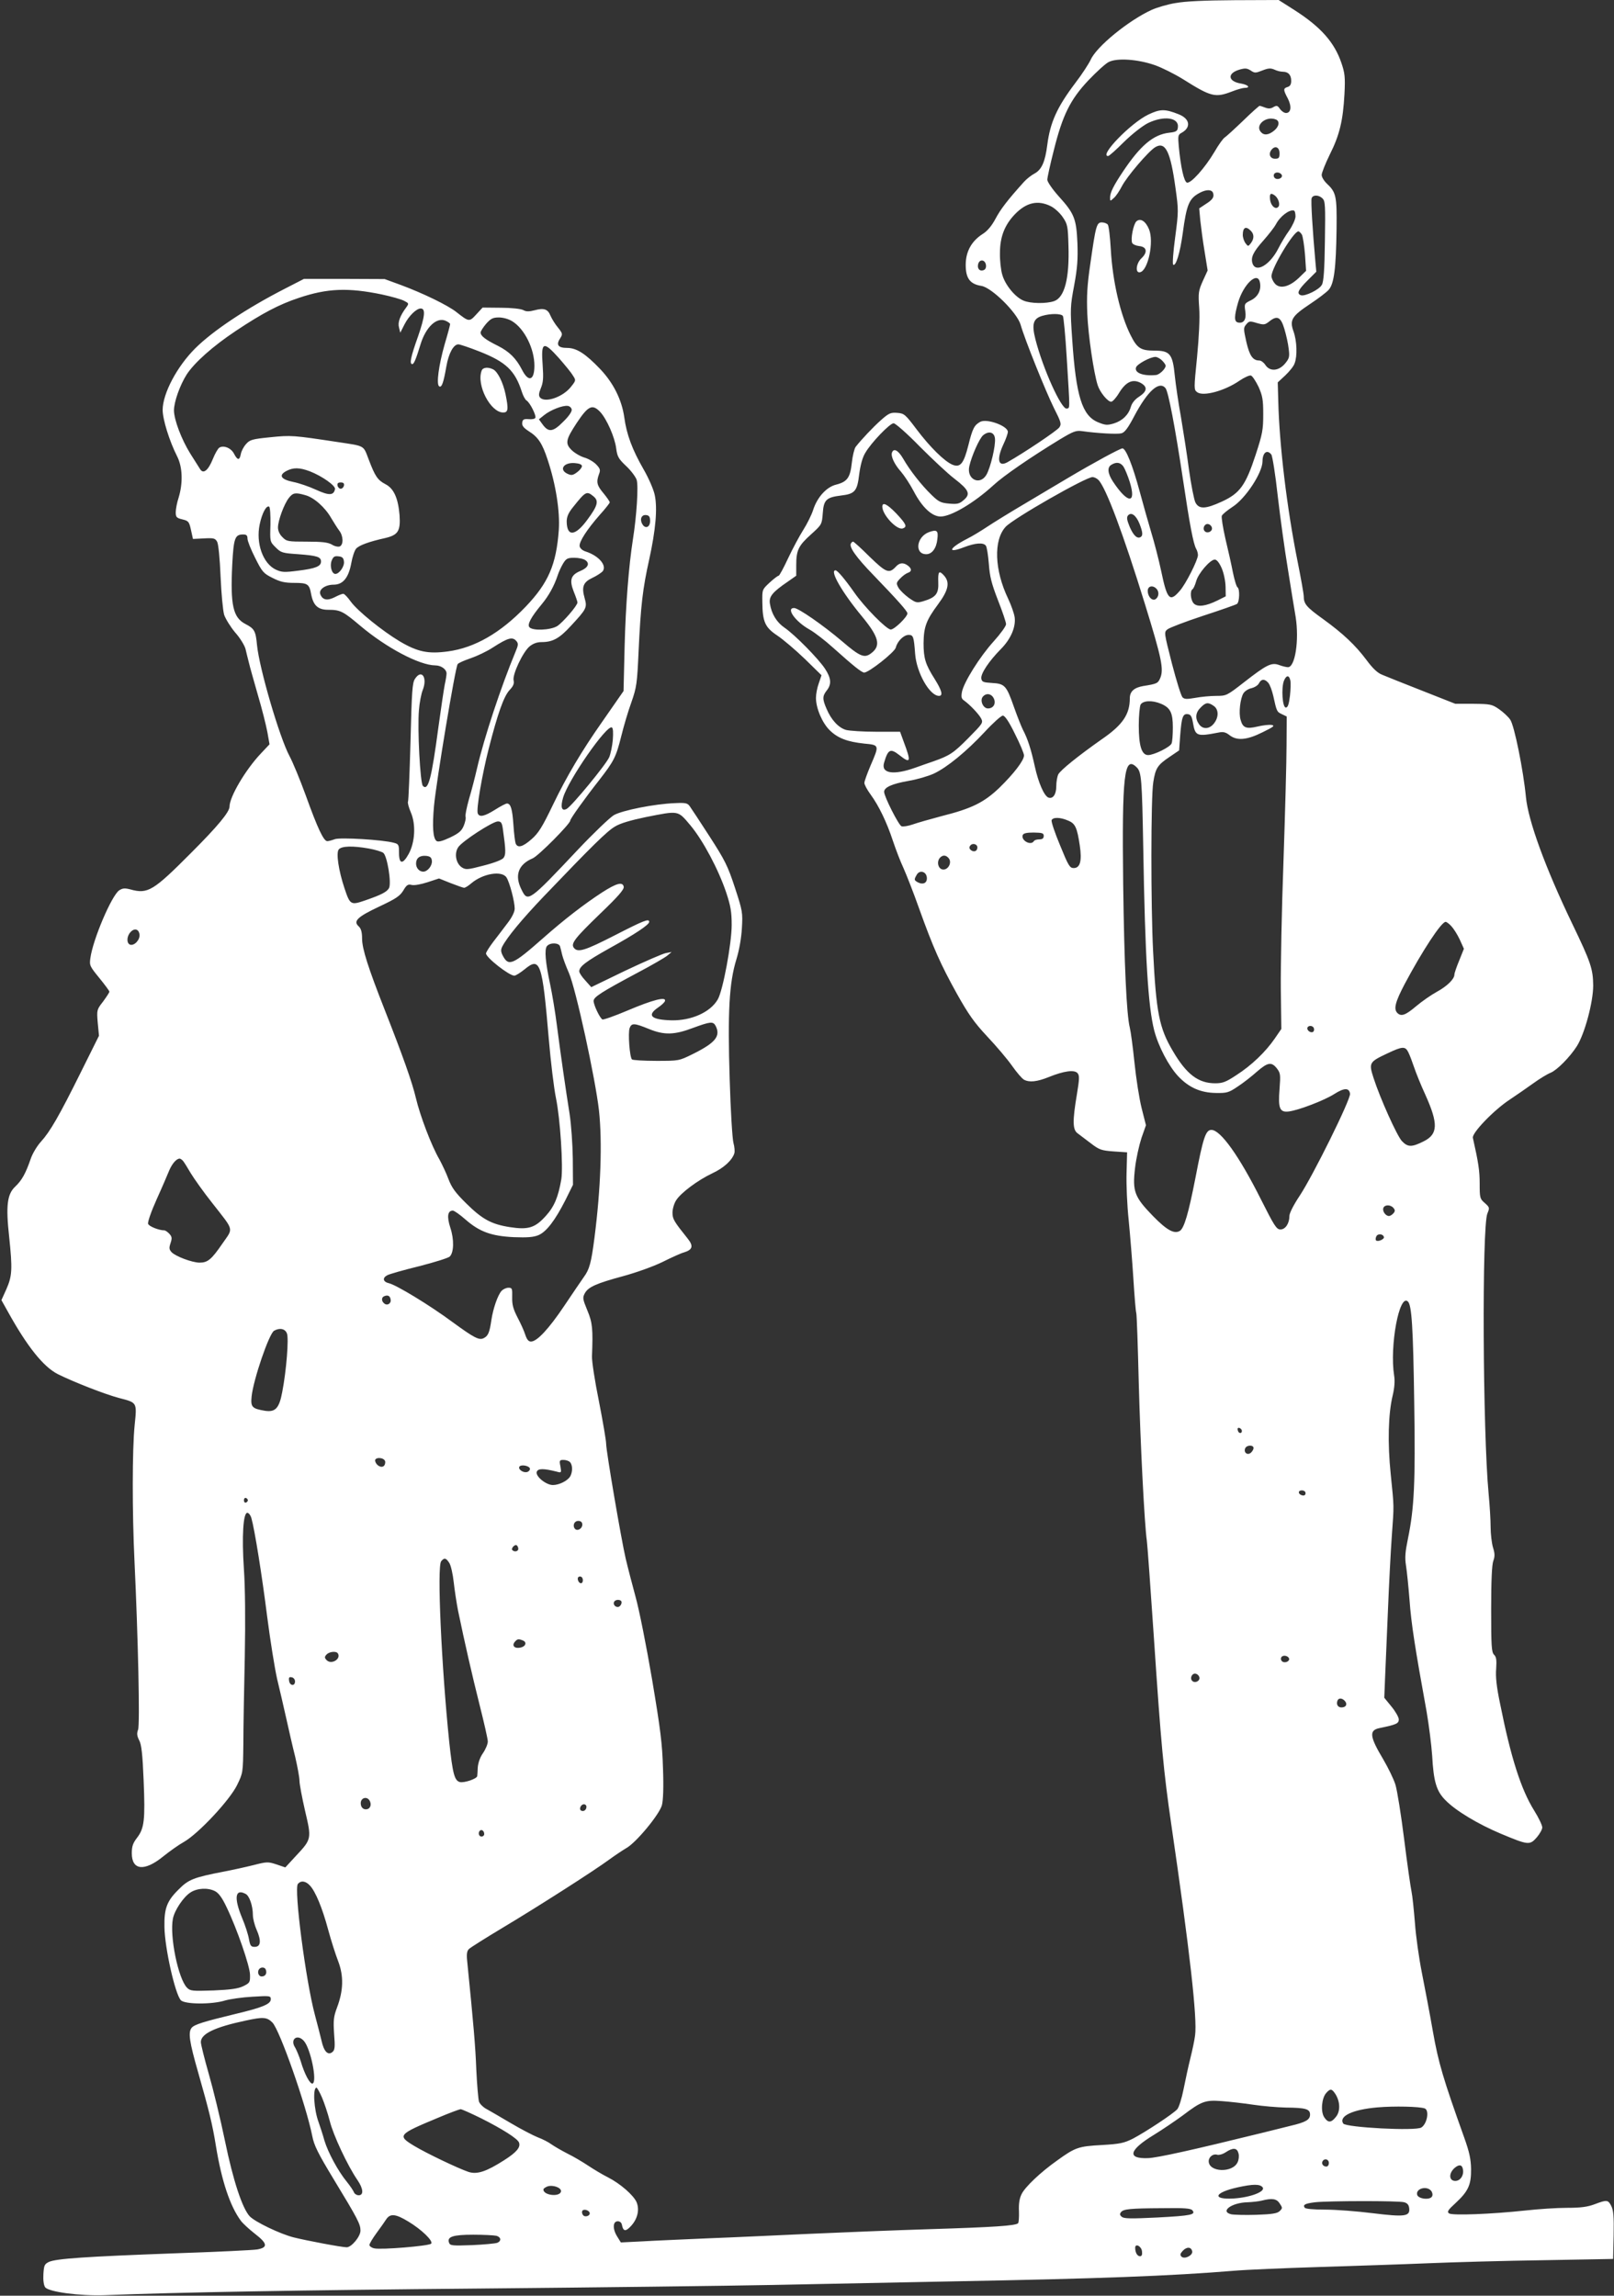 <?xml version="1.0" standalone="no"?>
<!DOCTYPE svg PUBLIC "-//W3C//DTD SVG 20010904//EN"
 "http://www.w3.org/TR/2001/REC-SVG-20010904/DTD/svg10.dtd">
<svg version="1.0" xmlns="http://www.w3.org/2000/svg"
 width="900pt" height="1280pt" viewBox="0 0 900 1280"
 preserveAspectRatio="xMidYMid meet">
<rect x="0" y="0" width="900" height="1280" fill="#333333" stroke="none"/>
<g transform="translate(0,1280) scale(0.1,-0.1)"
fill="#ffffff" stroke="none">
<path d="M6555 12783 c-44 -7 -104 -25 -133 -38 -129 -59 -308 -205 -340 -278
-11 -23 -49 -82 -86 -130 -102 -135 -140 -220 -156 -344 -12 -96 -32 -140 -72
-161 -17 -9 -44 -30 -59 -47 -91 -101 -130 -152 -158 -205 -22 -41 -46 -69
-72 -85 -62 -40 -94 -98 -94 -172 0 -75 24 -107 87 -117 58 -9 199 -149 219
-216 23 -82 140 -372 185 -463 41 -81 44 -91 31 -110 -12 -18 -197 -142 -289
-194 -52 -29 -62 15 -23 99 14 29 25 61 25 70 0 33 -117 76 -154 56 -33 -18
-43 -37 -66 -130 -26 -103 -45 -127 -89 -109 -45 19 -125 98 -199 196 -64 85
-70 90 -109 93 -36 3 -47 -2 -90 -40 -45 -40 -111 -110 -142 -150 -7 -10 -17
-50 -21 -88 -9 -83 -25 -106 -87 -122 -54 -13 -106 -70 -129 -142 -9 -28 -34
-78 -55 -111 -21 -33 -59 -104 -84 -157 -25 -54 -49 -98 -53 -98 -5 0 -27 -17
-50 -38 -42 -39 -42 -39 -41 -108 1 -112 15 -142 84 -188 33 -22 102 -81 153
-130 l93 -91 -15 -44 c-9 -24 -16 -61 -16 -82 0 -58 35 -140 77 -181 45 -44
98 -64 192 -74 85 -8 85 -8 36 -121 -19 -45 -35 -89 -35 -98 0 -10 15 -38 34
-64 47 -64 91 -156 125 -259 16 -48 42 -116 59 -152 16 -36 56 -137 87 -225
79 -220 120 -312 211 -476 64 -114 96 -160 169 -238 50 -53 112 -126 138 -163
26 -37 56 -72 67 -78 30 -16 72 -12 139 15 84 34 143 42 160 21 11 -13 10 -33
-4 -118 -25 -149 -24 -197 4 -217 12 -9 45 -34 74 -56 47 -36 59 -40 127 -45
l75 -5 -3 -115 c-2 -63 3 -182 12 -265 8 -82 20 -229 26 -325 6 -96 13 -182
16 -190 3 -8 9 -184 14 -390 9 -341 32 -792 45 -880 3 -19 21 -267 40 -550 39
-585 54 -741 96 -1030 104 -710 146 -1085 133 -1179 -3 -25 -15 -82 -26 -126
-11 -44 -28 -122 -38 -173 -10 -51 -26 -102 -35 -112 -23 -26 -177 -127 -247
-164 -50 -25 -72 -30 -175 -36 -129 -7 -147 -13 -248 -86 -92 -65 -181 -149
-199 -189 -12 -24 -16 -55 -14 -95 1 -32 -1 -62 -5 -66 -14 -14 -136 -22 -492
-33 -192 -6 -494 -18 -670 -26 -176 -8 -430 -20 -565 -25 -135 -6 -300 -13
-367 -17 l-121 -6 -21 34 c-26 42 -24 84 4 84 12 0 21 -8 23 -20 7 -37 21 -39
51 -6 36 39 48 90 31 132 -17 39 -91 104 -160 139 -30 15 -80 45 -110 65 -30
20 -82 51 -115 67 -33 17 -73 40 -90 52 -16 12 -51 30 -76 39 -25 10 -93 45
-152 80 -58 34 -119 70 -136 79 -17 9 -35 27 -40 40 -4 13 -11 93 -15 178 -5
132 -15 247 -51 607 -4 38 -1 56 10 66 8 8 92 61 187 118 186 111 509 317 597
382 30 22 72 50 94 63 54 30 184 187 198 239 7 26 10 100 6 205 -4 139 -14
217 -61 497 -31 182 -72 389 -92 460 -19 70 -44 166 -55 213 -25 108 -109 599
-109 640 0 18 -18 123 -40 236 -23 112 -40 225 -39 251 6 154 3 188 -26 257
-26 63 -27 71 -14 95 19 35 63 55 215 96 73 20 168 54 219 79 50 25 103 49
119 53 49 15 54 36 20 78 -76 95 -84 108 -84 144 0 20 9 51 20 68 25 41 121
113 204 152 62 29 109 72 121 111 3 10 1 36 -5 57 -6 21 -16 180 -21 353 -12
376 -3 540 37 670 16 52 28 120 31 175 5 86 4 95 -39 226 -40 122 -56 153
-141 285 -53 82 -103 158 -111 169 -12 17 -23 20 -82 17 -112 -4 -294 -40
-341 -67 -23 -14 -113 -100 -200 -192 -275 -292 -280 -295 -315 -223 -40 79
-18 140 62 174 32 13 210 193 210 211 0 10 80 122 161 225 83 107 94 128 124
248 13 53 38 138 56 187 29 83 32 105 40 285 12 256 23 348 59 510 36 164 47
285 31 360 -6 30 -34 94 -61 141 -64 111 -96 196 -109 293 -14 97 -60 190
-134 268 -82 86 -132 118 -184 118 -51 0 -64 17 -39 54 14 23 14 26 -13 60
-16 19 -34 49 -41 65 -15 38 -37 45 -89 31 -31 -8 -47 -8 -63 1 -13 7 -66 13
-125 13 l-102 1 -35 -38 c-39 -43 -41 -42 -111 13 -48 38 -186 105 -310 151
l-90 33 -225 1 -225 0 -105 -54 c-213 -109 -403 -235 -502 -334 -101 -101
-180 -250 -181 -342 0 -53 37 -173 81 -260 30 -59 33 -148 8 -230 -9 -27 -16
-64 -16 -81 0 -27 4 -32 37 -40 34 -8 38 -13 48 -59 l11 -50 61 3 c55 3 63 1
74 -19 7 -13 15 -94 19 -193 4 -94 13 -190 20 -214 8 -23 35 -67 61 -98 27
-30 52 -71 58 -92 5 -20 13 -55 19 -77 5 -22 28 -103 50 -180 23 -77 46 -170
53 -207 l12 -68 -49 -52 c-85 -90 -174 -241 -174 -295 0 -30 -64 -108 -215
-259 -211 -212 -241 -230 -338 -203 -31 8 -43 7 -62 -5 -42 -28 -147 -274
-161 -378 -6 -41 -3 -46 50 -111 31 -38 56 -72 56 -76 0 -5 -16 -29 -35 -55
-35 -45 -36 -47 -30 -118 l7 -73 -101 -203 c-122 -246 -172 -332 -223 -388
-21 -23 -47 -66 -57 -96 -28 -81 -49 -119 -86 -154 -45 -42 -53 -107 -34 -279
19 -181 17 -219 -15 -292 l-28 -62 38 -68 c106 -191 196 -304 277 -345 89 -44
262 -112 342 -133 100 -26 99 -23 86 -150 -14 -137 -14 -487 -1 -760 20 -423
31 -912 20 -939 -8 -21 -6 -35 6 -59 13 -23 19 -78 25 -225 9 -219 4 -266 -37
-319 -23 -30 -29 -48 -29 -86 0 -96 71 -103 176 -17 35 28 87 65 116 81 80 46
254 232 295 316 33 68 33 68 35 228 0 88 4 308 8 488 4 204 2 389 -5 490 -12
181 -4 312 19 312 8 0 18 -13 23 -30 18 -63 59 -319 88 -550 17 -132 42 -287
55 -345 14 -58 37 -157 51 -220 14 -63 36 -160 50 -215 13 -56 24 -116 24
-134 0 -18 14 -93 31 -167 37 -157 37 -158 -51 -252 l-59 -64 -50 17 c-46 15
-53 15 -127 -4 -44 -11 -117 -27 -164 -36 -171 -33 -199 -44 -255 -101 -65
-64 -80 -106 -78 -209 2 -117 59 -371 91 -407 20 -24 174 -25 247 -2 28 8 96
18 153 21 97 6 102 5 102 -14 0 -27 -46 -46 -197 -82 -178 -43 -229 -59 -244
-77 -21 -25 -13 -78 36 -249 61 -214 80 -291 99 -410 32 -196 79 -336 139
-417 11 -15 47 -48 79 -73 70 -54 73 -76 13 -87 -22 -4 -233 -14 -470 -22
-485 -18 -653 -29 -693 -48 -24 -12 -27 -19 -30 -68 -2 -34 2 -62 10 -73 20
-26 192 -49 333 -44 412 16 1077 28 2095 37 646 6 1380 15 1630 20 250 5 703
14 1005 20 813 15 1212 30 1565 59 69 6 283 15 475 21 193 6 467 15 610 21
143 6 433 14 645 17 l385 7 3 132 c2 105 -1 139 -13 163 -18 35 -24 36 -93 10
-40 -15 -77 -20 -155 -20 -56 0 -160 -7 -232 -15 -186 -20 -407 -29 -425 -16
-12 9 -6 19 37 58 70 65 87 101 86 189 -1 55 -9 94 -38 175 -117 327 -144 417
-175 593 -17 98 -45 244 -61 325 -16 80 -34 206 -39 279 -6 73 -14 152 -19
175 -5 23 -24 154 -41 291 -17 136 -39 274 -49 306 -10 32 -41 95 -68 141 -76
127 -80 162 -20 174 92 19 107 25 107 48 0 12 -18 44 -41 72 l-40 49 4 100 c2
56 10 225 16 376 6 151 16 343 22 425 13 181 13 156 -6 345 -18 174 -14 337
11 440 10 42 13 81 8 110 -26 165 29 461 77 413 21 -21 29 -142 35 -563 7
-450 0 -588 -35 -759 -15 -73 -18 -105 -11 -149 5 -31 14 -119 20 -195 9 -127
30 -263 95 -620 13 -76 27 -187 31 -245 8 -147 24 -200 76 -251 57 -58 181
-132 307 -185 153 -64 161 -65 200 -21 17 20 31 45 31 56 0 12 -20 54 -45 94
-73 117 -130 294 -190 595 -20 95 -26 152 -22 196 3 49 1 66 -12 78 -14 15
-16 48 -16 254 0 157 4 248 12 269 9 25 9 41 -2 76 -7 24 -13 75 -13 113 0 38
-5 121 -11 184 -33 347 -38 1491 -7 1564 13 32 13 34 -15 59 -27 23 -28 29
-28 108 0 72 -7 117 -38 255 -6 27 118 156 207 214 36 24 94 64 130 90 36 26
79 52 97 59 36 15 107 87 146 148 44 70 91 246 91 338 -1 93 -13 129 -117 345
-150 312 -245 573 -258 705 -14 148 -65 402 -88 433 -11 16 -39 42 -62 58 -39
27 -48 29 -143 30 l-101 0 -185 73 c-102 40 -202 80 -223 89 -26 10 -53 36
-87 82 -62 83 -131 148 -243 229 -92 66 -107 84 -107 126 0 14 -16 103 -35
198 -59 294 -101 645 -107 889 l-3 106 42 39 c23 22 47 51 52 67 16 41 13 125
-6 178 -23 64 -10 85 92 153 44 29 90 64 103 78 31 33 42 119 45 342 2 184 -2
203 -57 254 -14 14 -26 34 -26 46 0 11 20 62 45 113 55 109 74 190 82 337 5
96 2 118 -17 174 -39 115 -115 201 -262 295 l-88 56 -247 -1 c-168 -1 -274 -6
-328 -16z m-116 -346 c40 -14 112 -50 160 -80 154 -97 178 -103 271 -67 28 11
60 20 70 20 35 0 21 17 -19 24 -73 11 -80 56 -12 77 34 10 44 9 65 -4 22 -15
27 -15 65 0 33 13 46 14 67 5 14 -7 35 -12 47 -12 31 0 47 -18 47 -51 0 -19
-6 -30 -20 -34 -25 -8 -25 -15 1 -64 23 -45 18 -81 -10 -81 -10 0 -25 10 -34
23 -13 19 -18 20 -36 10 -14 -9 -28 -10 -46 -3 -15 6 -29 10 -31 10 -3 0 -45
-37 -92 -83 -48 -46 -94 -88 -102 -93 -9 -5 -35 -41 -58 -81 -54 -91 -133
-179 -154 -171 -16 7 -34 85 -45 203 -5 57 -4 64 15 74 55 30 48 79 -16 104
-76 30 -102 30 -169 -2 -98 -47 -276 -231 -224 -231 6 0 45 35 88 78 46 45
101 88 133 105 90 44 176 32 168 -24 -2 -20 -10 -25 -48 -29 -88 -10 -160 -70
-257 -215 -53 -79 -73 -119 -73 -146 0 -22 0 -22 21 -3 12 10 31 39 44 64 28
55 151 199 188 220 56 32 84 -25 112 -230 17 -121 17 -130 -2 -273 -11 -81
-16 -150 -11 -153 15 -10 38 65 53 174 22 165 36 196 97 228 35 18 64 18 72
-1 8 -23 -1 -38 -41 -63 l-36 -24 6 -66 c4 -37 14 -115 24 -174 l17 -106 -27
-59 c-24 -54 -26 -66 -20 -150 4 -57 -1 -158 -12 -274 -18 -178 -18 -182 1
-196 34 -25 154 8 235 64 28 19 57 32 65 29 8 -3 27 -32 42 -63 22 -50 26 -71
26 -153 0 -85 -4 -109 -42 -225 -56 -171 -88 -215 -187 -261 -93 -43 -129 -44
-149 -6 -8 16 -24 98 -36 183 -11 85 -32 217 -45 295 -14 77 -29 180 -34 228
-12 123 -27 141 -114 141 -75 0 -96 13 -132 85 -58 115 -101 301 -111 480 -4
69 -11 131 -17 138 -5 6 -20 12 -33 12 -29 0 -34 -19 -64 -230 -18 -122 -21
-182 -17 -280 5 -120 36 -330 58 -398 13 -40 56 -92 75 -92 8 0 28 22 44 49
38 62 75 79 119 57 41 -22 39 -47 -6 -77 -24 -15 -41 -36 -47 -57 -13 -45 -47
-78 -95 -93 -37 -11 -48 -10 -89 7 -88 37 -122 146 -143 460 -12 174 -11 186
11 304 18 97 21 146 18 234 -6 136 -17 165 -103 260 -36 40 -65 82 -65 94 0
11 16 85 36 163 49 197 92 284 194 392 44 46 94 92 112 101 46 24 162 16 257
-17z m675 -303 c24 -9 19 -40 -10 -63 -31 -25 -57 -27 -74 -6 -32 38 30 90 84
69z m21 -189 c0 -25 -4 -30 -25 -30 -28 0 -39 27 -19 51 20 24 44 13 44 -21z
m13 -122 c5 -17 -26 -29 -40 -15 -6 6 -7 15 -3 22 9 14 37 9 43 -7z m-42 -111
c20 -13 33 -47 24 -63 -15 -22 -44 2 -48 40 -3 31 3 37 24 23z m269 -19 c15
-14 16 -41 13 -237 -2 -159 -7 -228 -17 -244 -14 -27 -95 -66 -117 -58 -25 9
-15 30 36 81 l50 50 -5 55 c-16 179 -26 342 -21 355 7 20 41 19 61 -2z m-1515
-43 c22 -11 52 -39 67 -62 26 -38 28 -51 31 -157 6 -184 -22 -290 -80 -310
-43 -15 -132 -14 -171 3 -46 19 -102 87 -118 144 -8 26 -14 81 -13 122 0 89
26 155 82 214 65 68 130 82 202 46z m1364 -58 c-1 -16 -17 -51 -35 -77 -19
-26 -46 -71 -60 -99 -48 -95 -127 -140 -145 -84 -10 33 4 63 61 127 30 34 61
74 69 89 23 45 75 85 101 78 6 -2 9 -17 9 -34z m-250 -78 c20 -19 20 -45 1
-70 -15 -19 -15 -19 -30 0 -8 11 -15 32 -15 46 0 42 17 51 44 24z m286 -23 c5
-11 13 -61 17 -111 l6 -90 -41 -40 c-54 -51 -107 -63 -134 -30 -10 12 -18 30
-18 40 0 45 123 250 150 250 5 0 14 -9 20 -19z m-1762 -169 c2 -13 -3 -25 -13
-28 -23 -9 -38 10 -30 36 9 27 39 22 43 -8z m1527 -94 c10 -43 -9 -82 -49
-102 -37 -18 -38 -20 -32 -61 7 -46 -8 -70 -41 -63 -22 5 -21 35 1 112 30 101
107 174 121 114z m-4895 -70 c52 -11 108 -27 123 -35 27 -14 28 -15 13 -36
-36 -48 -49 -85 -41 -113 l7 -29 24 47 c24 47 66 88 90 88 28 0 24 -43 -15
-156 -41 -115 -49 -154 -32 -154 9 0 20 25 46 110 30 98 91 154 141 131 13 -6
24 -14 24 -18 0 -5 -13 -54 -30 -111 -34 -119 -48 -226 -31 -236 14 -9 24 19
40 111 13 74 40 123 67 123 9 0 62 -18 118 -40 147 -58 198 -106 236 -225 7
-22 19 -44 26 -48 19 -11 56 -85 49 -97 -3 -6 -20 -9 -38 -7 -26 2 -33 -2 -35
-20 -2 -16 7 -28 36 -47 53 -33 76 -68 106 -160 46 -138 69 -289 62 -391 -14
-193 -58 -295 -185 -428 -140 -146 -284 -229 -433 -249 -111 -15 -169 -3 -269
56 -97 58 -236 170 -274 223 -16 23 -35 42 -40 42 -6 1 -28 -8 -49 -19 -42
-21 -68 -15 -80 17 -10 26 28 53 74 53 53 0 84 39 99 121 6 34 18 70 27 80 17
19 72 39 162 59 72 17 86 39 80 128 -8 95 -32 148 -78 172 -44 23 -58 43 -94
138 -31 81 -19 74 -171 97 -251 38 -261 39 -378 27 -101 -10 -114 -14 -135
-38 -13 -14 -26 -39 -29 -55 -7 -37 -18 -37 -38 1 -16 32 -58 49 -82 34 -8 -5
-24 -33 -36 -63 -26 -64 -53 -86 -71 -57 -6 10 -31 49 -55 87 -49 79 -90 187
-91 240 0 48 33 141 71 201 44 67 145 157 274 243 147 98 242 148 351 184 160
54 276 58 464 19z m3797 -120 c4 -7 14 -110 21 -228 19 -306 19 -284 0 -288
-29 -6 -132 221 -174 385 -22 86 -13 117 38 132 48 14 106 13 115 -1z m-3071
-29 c69 -42 124 -154 124 -248 0 -83 -33 -94 -69 -23 -33 64 -70 101 -135 134
-69 34 -96 55 -96 74 0 7 14 29 31 49 26 29 38 35 71 35 24 0 55 -9 74 -21z
m4306 -43 c10 -33 21 -82 24 -111 6 -45 3 -54 -21 -83 -35 -41 -84 -45 -109
-7 -9 14 -24 25 -34 25 -36 0 -54 26 -72 103 -16 73 -17 79 -1 98 16 19 20 20
59 8 39 -11 45 -11 70 9 44 35 64 25 84 -42z m-4045 -163 c33 -38 68 -80 77
-96 18 -27 18 -28 -8 -61 -44 -59 -147 -95 -175 -62 -8 10 -7 23 5 52 13 31
15 57 10 127 -10 133 3 138 91 40z m3363 -13 c11 -11 20 -24 20 -29 0 -17 -35
-51 -55 -52 -72 -7 -121 13 -110 43 7 19 80 58 108 58 9 0 26 -9 37 -20z m19
-154 c16 -19 54 -220 97 -506 38 -255 58 -361 74 -390 6 -10 10 -26 10 -35 0
-27 -69 -164 -102 -200 -55 -64 -70 -48 -103 111 -14 66 -39 162 -55 214 -16
53 -45 156 -65 230 -39 145 -77 240 -96 240 -13 0 -164 -82 -302 -164 -45 -27
-152 -90 -237 -141 -85 -50 -182 -110 -215 -132 -33 -22 -82 -52 -110 -66
-104 -53 -117 -86 -19 -48 63 24 107 27 121 9 6 -7 13 -53 17 -102 5 -71 15
-110 51 -203 25 -63 45 -123 45 -133 0 -11 -31 -54 -69 -96 -78 -86 -167 -229
-177 -282 -5 -28 -3 -38 12 -48 32 -23 81 -74 95 -100 12 -24 9 -28 -71 -109
-84 -85 -105 -98 -195 -130 -27 -9 -72 -25 -100 -35 -123 -44 -194 -33 -175
28 22 75 35 81 86 41 62 -49 66 -38 23 76 l-20 55 -132 0 c-73 0 -149 5 -169
10 -42 12 -83 56 -109 118 -24 55 -23 71 1 102 28 35 25 69 -10 122 -37 56
-168 189 -225 228 -44 30 -73 77 -82 135 -6 39 15 64 100 122 l47 33 0 59 c0
83 12 108 82 171 61 55 61 56 66 119 5 74 20 88 101 98 78 9 91 24 102 118 7
52 18 94 34 120 33 57 137 165 158 165 10 0 76 -58 145 -129 70 -70 157 -152
194 -180 82 -63 91 -86 52 -119 -24 -21 -35 -24 -81 -20 -47 4 -59 10 -99 49
-55 53 -121 137 -158 202 -27 46 -52 60 -62 34 -8 -21 14 -67 50 -107 18 -21
50 -69 71 -109 47 -90 102 -141 150 -141 59 0 188 77 295 175 56 52 206 155
370 255 75 45 90 51 125 46 85 -12 195 -18 218 -12 18 4 37 29 73 98 74 139
138 196 173 154z m-3311 -119 c2 -11 -15 -37 -47 -68 -57 -58 -82 -61 -115
-16 l-21 29 30 24 c35 28 101 54 130 51 11 -1 21 -10 23 -20z m159 -14 c36
-39 81 -140 89 -203 6 -46 13 -58 55 -98 27 -25 53 -60 59 -77 11 -33 0 -203
-21 -334 -23 -149 -40 -361 -46 -595 l-6 -249 -32 -46 c-17 -25 -58 -84 -91
-131 -108 -154 -194 -298 -269 -454 -61 -127 -82 -161 -121 -195 -50 -44 -78
-51 -89 -23 -3 9 -9 55 -12 102 -6 89 -15 120 -36 120 -7 0 -37 -16 -67 -35
-59 -37 -87 -43 -96 -20 -9 22 24 215 61 360 50 196 84 292 116 327 21 22 27
36 23 54 -8 32 51 158 89 190 20 16 41 24 68 24 61 0 99 21 162 90 88 95 92
102 77 155 -18 63 -8 89 43 113 24 11 49 28 57 36 26 32 -20 87 -94 111 -19 6
-32 18 -34 30 -3 25 41 93 113 175 30 33 55 65 55 69 0 5 -16 28 -35 51 -37
44 -41 62 -25 106 9 23 7 31 -15 54 -14 15 -45 33 -67 39 -23 7 -55 26 -71 42
-37 37 -32 58 29 151 64 96 87 107 131 61z m2201 -147 c5 -40 -25 -165 -48
-204 -37 -61 -111 -24 -95 48 13 58 56 155 77 173 31 26 62 18 66 -17z m1541
-90 c6 -7 23 -112 36 -232 14 -121 39 -302 56 -404 16 -102 36 -224 44 -271
20 -129 -3 -279 -43 -279 -9 0 -30 5 -49 12 -43 16 -70 2 -196 -96 -96 -75
-99 -76 -155 -76 -32 0 -85 -5 -117 -11 -46 -8 -60 -8 -71 3 -8 8 -34 92 -59
188 -44 173 -45 175 -25 191 11 9 100 43 197 75 98 32 184 62 191 67 14 11 16
83 3 92 -6 3 -17 40 -26 83 -8 42 -27 127 -42 189 -14 62 -23 119 -20 127 4 9
31 31 60 50 72 46 166 189 167 253 0 49 25 69 49 39z m-3844 -65 c0 -8 -12
-23 -27 -34 -23 -17 -31 -19 -53 -9 -50 23 -22 65 40 60 26 -2 40 -8 40 -17z
m3020 -3 c8 -13 24 -51 35 -86 38 -124 -11 -122 -94 3 -30 46 -33 80 -8 94 28
17 50 13 67 -11z m-4537 -26 c67 -26 144 -80 140 -99 -7 -36 -33 -37 -105 -4
-39 18 -97 38 -129 44 -68 14 -82 37 -37 61 38 20 73 20 131 -2z m4397 -48
c42 -42 140 -305 260 -694 93 -301 105 -361 85 -410 -13 -30 -18 -33 -95 -45
-51 -9 -75 -30 -75 -69 0 -89 -40 -148 -155 -227 -131 -92 -233 -174 -244
-197 -6 -13 -11 -42 -11 -66 0 -46 -19 -72 -44 -63 -24 10 -56 83 -76 175 -21
95 -39 152 -66 203 -9 18 -32 76 -50 127 -42 120 -51 130 -123 134 -49 3 -56
6 -59 25 -4 27 43 97 108 163 56 56 85 123 78 178 -3 21 -19 67 -36 103 -77
160 -83 328 -14 402 44 47 445 276 484 277 9 0 24 -7 33 -16z m-4207 -31 c-2
-10 -10 -18 -18 -18 -8 0 -16 8 -18 18 -2 12 3 17 18 17 15 0 20 -5 18 -17z
m-215 -54 c48 -13 110 -68 144 -128 15 -25 35 -57 45 -70 23 -30 24 -79 2 -88
-9 -3 -29 1 -44 11 -22 12 -54 16 -139 16 -105 0 -113 1 -136 25 -16 15 -25
36 -25 54 0 38 34 131 61 165 23 29 36 31 92 15z m1607 -7 c30 -25 23 -52 -35
-130 -67 -92 -114 -96 -115 -10 0 26 9 48 35 80 71 89 76 92 115 60z m-1802
-158 c-3 -94 -3 -94 29 -126 30 -30 38 -32 125 -38 107 -8 128 -15 128 -41 0
-27 -31 -39 -128 -51 -77 -10 -91 -9 -124 6 -72 34 -112 147 -90 252 13 62 37
108 53 99 5 -4 8 -47 7 -101z m4846 6 c18 -46 20 -66 7 -74 -19 -12 -40 7 -61
55 -16 39 -19 54 -10 65 18 21 45 1 64 -46z m-2729 15 c0 -36 -28 -46 -44 -16
-15 27 -3 53 23 49 16 -2 21 -10 21 -33z m3133 -38 c4 -20 -25 -34 -40 -19
-15 15 -1 44 19 40 10 -2 19 -11 21 -21z m-5378 -60 c0 -13 19 -61 43 -108 39
-78 46 -86 96 -111 43 -22 68 -28 122 -28 74 0 84 -6 94 -63 12 -63 38 -87 95
-87 68 0 83 -8 180 -90 145 -122 328 -219 417 -220 33 0 63 -22 63 -45 0 -8
-4 -36 -10 -62 -5 -26 -21 -132 -35 -235 -39 -292 -57 -360 -87 -330 -15 15
-31 319 -22 422 3 41 13 92 21 112 28 70 -6 120 -43 63 -15 -22 -18 -70 -25
-351 -5 -179 -11 -329 -14 -334 -3 -5 4 -32 16 -60 29 -67 23 -167 -12 -231
-33 -60 -54 -58 -54 5 0 46 -2 50 -29 57 -61 17 -300 31 -329 20 -16 -6 -35
-11 -42 -11 -20 0 -53 69 -120 255 -32 88 -73 187 -91 220 -55 103 -168 487
-181 619 -7 78 -15 91 -63 116 -71 36 -86 105 -75 332 8 149 15 168 61 168 18
0 24 -5 24 -23z m538 -129 c3 -26 -26 -68 -48 -68 -20 0 -32 44 -21 73 9 23
16 28 39 25 21 -2 28 -9 30 -30z m1347 8 c25 -18 14 -42 -30 -60 -52 -22 -61
-50 -36 -114 12 -29 21 -57 21 -61 0 -18 -82 -112 -113 -132 -38 -23 -138 -27
-155 -6 -13 15 9 56 68 127 40 48 70 103 89 160 6 19 20 50 31 68 17 28 25 32
63 32 24 0 52 -6 62 -14z m3547 -43 c12 -28 21 -71 22 -103 l1 -55 -46 -23
c-65 -32 -111 -38 -132 -17 -18 18 -23 70 -7 80 5 3 14 23 20 44 11 43 78 121
104 121 11 0 25 -18 38 -47z m-364 -115 c16 -16 15 -43 -2 -57 -19 -16 -46 11
-46 45 0 26 27 33 48 12z m-3568 -293 c11 -13 10 -23 -5 -58 -81 -195 -175
-478 -215 -651 -11 -48 -31 -126 -45 -172 -13 -47 -22 -91 -19 -98 3 -8 -2
-30 -10 -50 -12 -29 -27 -42 -77 -66 -43 -20 -66 -26 -75 -19 -20 16 -24 81
-14 195 13 138 119 775 132 791 5 7 38 21 73 33 35 12 90 38 122 59 87 56 111
62 133 36z m4315 -218 c3 -12 2 -51 -2 -87 -6 -48 -12 -65 -23 -65 -19 0 -26
107 -11 148 13 33 29 35 36 4z m-123 -14 c9 -10 21 -43 28 -73 19 -87 20 -89
48 -102 l27 -13 -1 -160 c0 -88 -8 -378 -17 -645 -10 -267 -16 -587 -15 -711
l3 -226 -37 -54 c-51 -74 -129 -149 -213 -203 -59 -39 -77 -46 -119 -46 -94 0
-160 50 -236 180 -76 128 -93 214 -110 555 -13 251 -13 863 1 944 12 78 24 96
91 141 l53 36 6 84 c8 103 15 122 43 118 16 -2 22 -13 28 -47 13 -76 21 -79
145 -55 24 5 39 1 59 -15 41 -32 96 -28 184 16 63 31 71 37 50 41 -14 2 -49
-2 -78 -9 -63 -15 -82 -7 -94 37 -12 38 -2 121 16 149 8 12 28 25 45 28 16 4
35 15 41 27 13 25 32 26 52 3z m-1530 -88 c13 -29 -3 -55 -33 -55 -27 0 -46
44 -29 65 19 23 49 18 62 -10z m932 -29 c52 -22 66 -50 66 -132 0 -40 -3 -80
-7 -89 -7 -20 -98 -65 -131 -65 -36 0 -52 52 -52 165 0 53 5 105 10 116 13 23
65 26 114 5z m294 -12 c28 -19 29 -63 1 -98 -25 -32 -62 -34 -83 -4 -23 32
-20 65 9 93 28 29 42 31 73 9z m-1109 -155 c28 -55 51 -110 51 -121 0 -28 -56
-101 -138 -181 -85 -81 -153 -115 -320 -157 -64 -17 -138 -38 -163 -47 -26 -9
-53 -13 -62 -10 -16 6 -97 166 -97 192 0 25 44 45 136 61 48 8 112 27 142 41
74 35 181 123 282 231 47 51 93 92 102 92 11 0 34 -33 67 -101z m-2242 -35
c-3 -34 -12 -77 -20 -96 -17 -40 -208 -272 -237 -288 -28 -15 -36 9 -20 63 29
99 244 408 272 391 7 -4 8 -30 5 -70z m2922 -153 c26 -26 29 -65 36 -451 10
-606 27 -882 61 -1015 23 -89 81 -199 133 -255 60 -64 126 -93 212 -94 60 -1
71 2 121 36 31 20 79 58 107 83 60 52 81 56 111 18 20 -26 21 -35 15 -114 -9
-110 1 -133 53 -126 57 8 197 62 252 97 55 35 83 36 88 2 5 -30 -209 -462
-282 -571 -32 -48 -56 -95 -56 -110 0 -42 -22 -76 -50 -76 -22 0 -34 19 -110
170 -120 239 -224 385 -275 385 -32 0 -46 -43 -89 -267 -39 -200 -63 -281 -87
-296 -31 -19 -73 4 -150 83 -103 106 -115 137 -100 266 6 54 23 129 36 169
l25 71 -24 95 c-13 51 -31 166 -40 254 -9 88 -21 176 -26 195 -18 71 -31 347
-37 800 -7 611 5 722 76 651z m-2489 -323 c70 -84 156 -245 200 -376 24 -73
30 -106 30 -179 0 -103 -49 -368 -78 -416 -41 -71 -147 -118 -257 -116 -114 3
-140 27 -76 71 19 13 37 29 39 37 8 26 -69 6 -208 -53 -73 -31 -136 -53 -141
-50 -15 9 -49 81 -49 103 0 22 42 49 250 160 74 39 146 81 160 92 l25 21 -32
-6 c-17 -3 -118 -47 -224 -97 l-192 -93 -33 37 c-19 20 -34 43 -34 51 0 27 37
55 167 128 145 80 223 132 223 148 0 20 -30 8 -192 -75 -166 -85 -205 -97
-227 -71 -20 24 1 52 146 192 100 96 134 135 131 150 -6 29 -40 20 -121 -32
-101 -66 -209 -149 -329 -255 -169 -149 -192 -159 -224 -98 -12 23 -12 34 -3
52 28 53 109 151 232 280 269 281 353 364 397 389 29 18 89 35 170 52 188 37
178 39 250 -46z m2105 27 c41 -16 51 -39 66 -139 13 -87 2 -126 -34 -126 -22
0 -30 14 -76 127 -29 69 -50 132 -47 140 7 17 48 17 91 -2z m-3151 -47 c17
-120 17 -143 4 -161 -8 -11 -52 -28 -111 -43 -91 -24 -100 -24 -122 -10 -33
22 -43 78 -20 112 21 33 192 144 221 144 18 0 23 -7 28 -42z m3016 -39 c0 -13
-7 -19 -24 -19 -14 0 -28 -4 -31 -10 -17 -27 -73 4 -62 34 4 10 22 14 61 14
48 -1 56 -3 56 -19z m-370 -64 c0 -21 -19 -28 -36 -15 -10 9 -11 16 -3 26 12
15 39 8 39 -11z m-3394 -6 c34 -6 71 -17 81 -24 22 -16 47 -169 32 -197 -12
-21 -42 -37 -132 -68 -81 -28 -85 -26 -116 67 -33 99 -48 198 -32 217 16 19
77 21 167 5z m352 -67 c4 -27 -23 -62 -48 -62 -22 0 -40 20 -40 45 0 30 20 46
55 43 23 -2 31 -9 33 -26z m2882 13 c20 -24 -3 -67 -33 -63 -25 3 -35 41 -17
64 16 18 34 18 50 -1z m-122 -106 c4 -31 -19 -44 -49 -29 -22 12 -23 15 -8 41
15 30 53 21 57 -12z m-2344 -1 c18 -28 46 -135 46 -174 0 -18 -15 -49 -40 -81
-22 -29 -58 -77 -80 -105 -22 -29 -40 -58 -40 -64 0 -23 129 -124 158 -124 8
0 33 16 58 36 86 71 98 38 134 -388 11 -129 29 -277 40 -330 24 -115 41 -383
30 -453 -17 -99 -39 -152 -86 -204 -60 -67 -98 -79 -201 -63 -103 16 -154 44
-243 132 -61 60 -81 88 -99 135 -12 33 -36 83 -51 111 -44 75 -108 244 -131
342 -21 89 -73 235 -174 492 -92 234 -126 340 -126 397 0 37 -6 56 -19 68 -32
29 -7 53 114 110 94 44 116 59 135 90 18 31 26 36 46 31 14 -4 52 3 89 15 l64
21 65 -26 c36 -14 70 -26 75 -26 6 0 24 11 40 25 65 55 170 72 196 33z m5269
-272 c13 -14 34 -47 47 -75 l23 -51 -26 -65 c-15 -36 -27 -71 -27 -79 0 -25
-41 -65 -98 -96 -31 -17 -83 -53 -115 -80 -60 -51 -84 -59 -105 -38 -22 22
-12 61 41 162 98 184 204 346 228 346 6 0 20 -11 32 -24z m-7315 -47 c3 -29
-29 -64 -53 -56 -20 8 -19 46 2 69 22 25 47 19 51 -13z m2345 -66 c3 -10 8
-31 12 -48 4 -16 20 -61 37 -99 39 -89 148 -590 168 -768 19 -177 10 -435 -25
-708 -18 -140 -28 -178 -60 -221 -13 -19 -62 -90 -108 -159 -87 -130 -153
-200 -186 -200 -14 0 -23 11 -32 38 -6 20 -26 64 -43 96 -24 47 -31 71 -30
113 1 49 0 53 -21 53 -12 0 -29 -8 -38 -17 -22 -25 -47 -98 -57 -163 -10 -69
-18 -88 -41 -100 -26 -15 -53 -1 -175 88 -128 95 -315 208 -355 217 -34 8 -38
30 -9 45 11 6 91 29 177 50 86 22 163 46 171 54 23 23 25 95 3 161 -20 62 -15
95 14 95 8 0 39 -22 71 -50 78 -68 144 -92 269 -98 76 -3 110 0 137 11 45 19
93 82 151 196 l42 85 -1 145 c-1 80 -9 193 -18 251 -21 131 -49 325 -71 495
-9 72 -26 173 -37 225 -27 126 -33 197 -18 215 18 21 67 19 73 -2z m867 -442
c30 -58 0 -95 -127 -158 -77 -38 -77 -38 -204 -38 -70 0 -131 4 -135 8 -13 12
-23 149 -13 175 11 29 26 28 107 -5 85 -35 142 -34 247 6 96 35 111 37 125 12z
m3335 -11 c3 -5 4 -14 0 -20 -8 -13 -35 -1 -35 16 0 16 26 19 35 4z m528 -137
c8 -16 22 -53 32 -83 10 -30 38 -100 63 -154 73 -162 71 -220 -10 -260 -66
-33 -88 -33 -121 2 -27 29 -121 237 -158 352 -27 84 -24 89 76 136 86 41 101
41 118 7z m-6833 -605 c6 -7 26 -39 44 -70 19 -31 72 -106 119 -165 125 -160
119 -137 57 -227 -61 -89 -82 -106 -127 -106 -41 0 -135 35 -157 59 -13 15
-14 23 -5 50 9 27 8 35 -6 51 -10 11 -23 20 -29 20 -30 0 -85 22 -90 36 -4 9
17 69 48 138 30 66 61 139 70 161 16 37 40 65 58 65 4 0 12 -6 18 -12z m6750
-263 c10 -12 10 -18 0 -30 -7 -8 -18 -15 -25 -15 -19 0 -38 28 -31 45 7 19 40
19 56 0z m-53 -162 c4 -12 -34 -29 -44 -19 -3 3 -3 12 1 21 7 18 37 17 43 -2z
m-5539 -348 c5 -22 -18 -37 -35 -23 -17 13 -17 35 0 41 19 8 32 2 35 -18z
m-578 -190 c11 -28 -3 -206 -26 -325 -17 -92 -38 -115 -97 -106 -72 12 -80 21
-74 80 10 95 97 349 125 366 31 18 62 12 72 -15z m5325 -543 c0 -18 -20 -15
-23 4 -3 10 1 15 10 12 7 -3 13 -10 13 -16z m65 -96 c0 -7 -7 -19 -15 -26 -19
-16 -41 1 -32 24 8 20 47 21 47 2z m-4843 -72 c3 -8 0 -21 -6 -27 -14 -14 -44
2 -49 27 -5 22 46 22 55 0z m1031 -6 c15 -15 16 -53 2 -79 -14 -25 -62 -49
-97 -49 -39 0 -99 50 -90 74 7 19 38 19 110 1 28 -8 28 -7 22 29 -7 33 -5 36
17 36 13 0 29 -5 36 -12z m-223 -38 c0 -8 -8 -16 -18 -18 -21 -4 -49 16 -41
30 9 15 59 5 59 -12z m4325 -136 c0 -9 -7 -14 -17 -12 -25 5 -28 28 -4 28 12
0 21 -6 21 -16z m-5898 -39 c0 -5 -5 -11 -11 -13 -6 -2 -11 4 -11 13 0 9 5 15
11 13 6 -2 11 -8 11 -13z m1862 -124 c10 -16 -5 -41 -25 -41 -19 0 -27 29 -12
43 9 10 31 9 37 -2z m-354 -147 c0 -14 -21 -19 -33 -7 -9 9 13 34 24 27 5 -3
9 -12 9 -20z m-385 -78 c9 -13 20 -62 25 -108 5 -45 16 -117 24 -158 38 -183
78 -358 120 -525 25 -99 46 -191 46 -205 0 -14 -12 -43 -27 -65 -17 -24 -27
-55 -29 -80 -1 -22 -2 -44 -3 -48 -2 -15 -73 -39 -97 -33 -30 8 -40 47 -59
223 -43 416 -69 979 -45 1008 17 21 27 19 45 -9z m745 -97 c0 -24 -23 -21 -28
4 -2 10 3 17 12 17 10 0 16 -9 16 -21z m213 -115 c9 -10 -4 -34 -18 -34 -17 0
-28 17 -20 30 7 11 28 13 38 4z m-549 -220 c25 -9 19 -33 -10 -40 -33 -8 -52
9 -34 31 14 17 21 18 44 9z m-1030 -73 c19 -31 -36 -64 -62 -38 -13 13 -13 19
-2 31 14 17 55 22 64 7z m5304 -28 c5 -17 -26 -29 -40 -15 -6 6 -7 15 -3 22 9
14 37 9 43 -7z m-500 -106 c4 -20 -25 -34 -40 -19 -15 15 -1 44 19 40 10 -2
19 -11 21 -21z m-5043 -22 c0 -28 -29 -25 -33 3 -3 19 0 23 15 20 10 -2 18
-12 18 -23z m5855 -110 c15 -18 5 -35 -20 -35 -20 0 -30 17 -22 38 6 16 27 15
42 -3z m-5436 -561 c9 -24 -5 -45 -28 -42 -13 2 -22 12 -24 27 -6 38 38 51 52
15z m1206 -28 c0 -18 -16 -29 -30 -21 -13 8 -1 35 16 35 8 0 14 -6 14 -14z
m-570 -152 c0 -8 -7 -14 -15 -14 -15 0 -21 21 -9 33 10 9 24 -2 24 -19z m-972
-287 c31 -33 69 -124 102 -247 16 -59 41 -138 56 -176 31 -82 29 -163 -7 -258
-19 -51 -21 -71 -16 -147 6 -72 4 -89 -9 -100 -25 -21 -48 2 -61 62 -7 30 -24
95 -37 144 -51 190 -118 704 -95 731 17 20 43 17 67 -9z m-528 -32 c20 -11 39
-37 63 -88 59 -122 130 -329 131 -377 1 -43 -1 -46 -37 -64 -29 -14 -70 -20
-166 -24 -119 -4 -130 -3 -148 15 -49 49 -98 287 -79 385 9 47 59 122 99 147
38 24 97 27 137 6z m170 -15 c21 -11 40 -67 40 -118 0 -18 9 -55 21 -82 27
-62 23 -95 -11 -95 -21 0 -25 6 -32 44 -4 24 -21 77 -38 117 -47 113 -39 166
20 134z m112 -422 c8 -21 -2 -38 -23 -38 -19 0 -27 29 -12 43 11 11 31 8 35
-5z m37 -295 c41 -42 188 -461 222 -632 10 -53 32 -97 121 -244 133 -219 148
-248 148 -284 0 -33 -50 -93 -77 -93 -27 0 -223 37 -295 55 -76 19 -217 87
-246 118 -41 45 -92 198 -138 422 -25 121 -66 289 -90 372 -24 84 -44 164 -44
177 0 46 76 83 250 120 97 21 118 20 149 -11z m175 -102 c38 -42 76 -228 49
-238 -14 -5 -45 52 -66 124 -9 28 -23 62 -31 76 -31 46 11 79 48 38z m101
-315 c13 -30 33 -90 44 -133 19 -77 99 -248 154 -328 33 -48 36 -85 7 -85 -11
0 -24 8 -27 18 -4 9 -21 35 -39 57 -50 61 -105 164 -125 230 -9 33 -24 78 -32
101 -27 71 -34 194 -12 194 3 0 17 -24 30 -54z m5651 19 c27 -42 29 -96 4
-127 -27 -35 -45 -35 -66 -3 -21 32 -14 107 11 135 23 26 31 25 51 -5z m-459
-60 c54 -8 136 -15 183 -16 111 -1 135 -8 135 -39 0 -29 -24 -43 -110 -63 -33
-8 -107 -27 -165 -41 -370 -91 -579 -138 -630 -139 -117 -4 -105 45 33 129 49
30 121 79 162 109 104 79 125 87 217 80 43 -3 122 -12 175 -20z m958 -21 c26
-11 13 -85 -19 -106 -30 -21 -422 0 -436 22 -26 41 52 78 191 90 93 8 235 5
264 -6z m-5262 -55 c119 -60 203 -113 211 -135 10 -26 -13 -54 -82 -98 -100
-64 -151 -81 -199 -66 -57 19 -235 104 -303 145 -96 58 -91 64 130 156 63 27
121 48 128 49 7 0 58 -23 115 -51z m4223 -195 c4 -14 2 -36 -5 -50 -28 -61
-161 -56 -161 6 0 24 25 43 47 36 10 -3 32 3 48 14 41 27 63 25 71 -6z m504
-54 c0 -11 -6 -20 -14 -20 -18 0 -29 16 -21 30 11 18 35 11 35 -10z m748 -38
c5 -33 -16 -62 -43 -62 -36 0 -38 43 -3 73 25 21 42 18 46 -11z m-5030 -121
c-6 -32 -98 -22 -98 11 0 5 10 12 22 17 31 11 80 -7 76 -28z m3912 24 c20 -24
-67 -57 -161 -63 -123 -7 -109 33 22 62 86 19 124 19 139 1z m940 -20 c7 -8
10 -22 6 -30 -9 -24 -80 -16 -84 9 -7 34 54 50 78 21z m-844 -71 c16 -24 16
-26 0 -42 -13 -13 -41 -18 -131 -21 -63 -2 -126 0 -140 3 -64 16 3 65 92 67
26 1 62 5 78 9 59 15 84 11 101 -16z m694 7 c18 -5 26 -15 28 -34 5 -45 -25
-49 -204 -27 -87 11 -206 20 -265 20 -66 0 -110 4 -114 11 -11 16 2 23 58 30
71 8 466 9 497 0z m-1181 -45 c20 -24 -6 -30 -196 -40 -146 -7 -185 -7 -198 4
-11 9 -12 16 -4 26 14 17 47 21 230 22 124 2 159 -1 168 -12z m-3361 -13 c5
-18 -28 -29 -38 -12 -5 7 -6 17 -3 22 7 12 35 5 41 -10z m-1012 -49 c75 -45
142 -110 128 -124 -13 -13 -281 -35 -317 -26 -15 3 -27 12 -27 19 0 7 18 37
40 67 22 30 47 65 55 78 22 31 52 28 121 -14z m492 -80 c26 -7 29 -29 5 -39
-10 -4 -73 -10 -140 -13 -111 -4 -123 -3 -129 13 -13 34 22 45 135 45 58 0
116 -3 129 -6z m3600 -87 c2 -18 -1 -27 -11 -27 -15 0 -27 20 -27 47 0 27 35
9 38 -20z m280 0 c4 -22 -43 -46 -60 -29 -9 9 -7 17 7 32 22 24 48 23 53 -3z"/>
<path d="M6336 11565 c-16 -17 -32 -96 -23 -119 3 -8 21 -16 39 -18 43 -4 49
-34 13 -68 -30 -28 -36 -84 -8 -78 45 9 79 171 50 240 -19 46 -49 64 -71 43z"/>
<path d="M2686 10734 c-31 -80 49 -234 120 -234 28 0 30 19 13 102 -14 66 -43
124 -68 138 -29 15 -58 12 -65 -6z"/>
<path d="M4920 9975 c0 -46 83 -134 115 -121 25 9 18 24 -36 82 -52 54 -79 67
-79 39z"/>
<path d="M5180 9833 c-70 -26 -82 -123 -15 -123 32 0 57 33 62 85 6 47 -3 54
-47 38z"/>
<path d="M4745 9770 c-12 -19 29 -77 124 -175 137 -142 191 -203 191 -215 0
-19 -72 -90 -93 -90 -23 0 -145 123 -203 206 -52 74 -94 124 -105 124 -34 0
36 -122 146 -255 97 -117 109 -166 52 -208 -37 -28 -62 -18 -162 68 -105 89
-243 185 -267 185 -47 0 7 -76 86 -120 28 -16 87 -61 131 -101 115 -103 160
-139 174 -139 26 0 170 114 176 139 9 36 44 71 72 71 26 0 29 -11 36 -106 8
-105 81 -234 133 -234 24 0 16 30 -24 94 -52 82 -62 116 -62 200 1 91 15 128
81 217 58 78 67 122 33 160 -28 31 -34 23 -32 -37 3 -64 -13 -85 -83 -106 -37
-11 -42 -9 -82 19 -23 17 -49 42 -57 56 -13 24 -13 28 9 51 13 14 32 28 43 32
23 7 23 23 1 40 -25 19 -47 17 -67 -5 -38 -41 -54 -35 -146 54 -47 47 -89 85
-93 85 -3 0 -9 -4 -12 -10z"/>
</g>
</svg>
